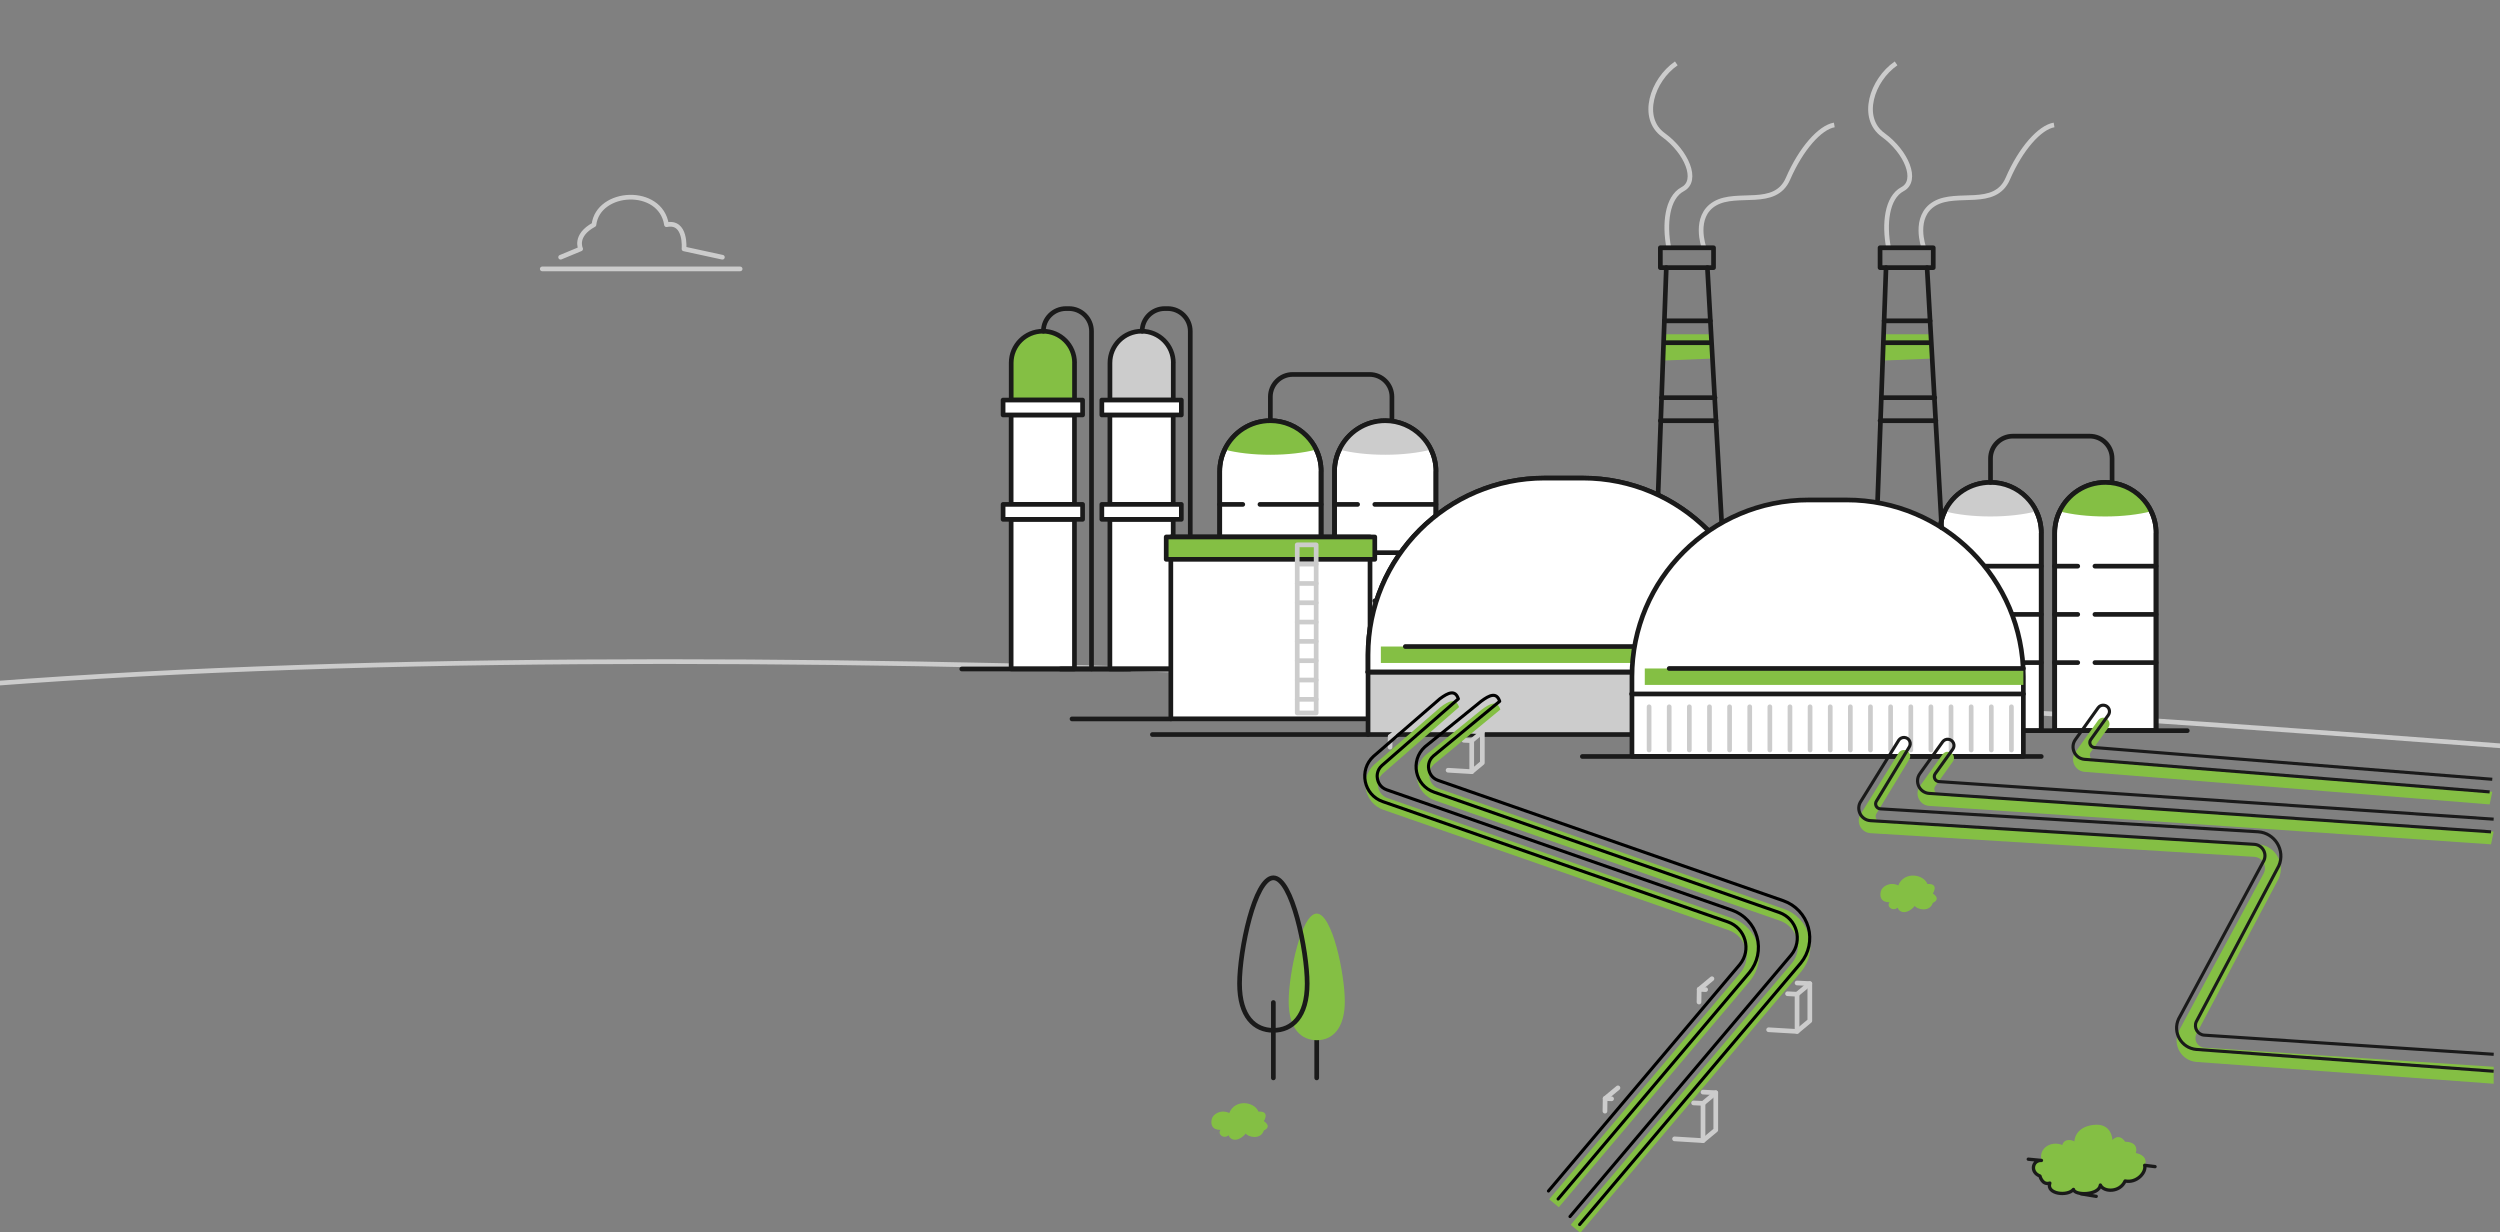 <svg width="355" height="175" viewBox="0 0 355 175" fill="none" xmlns="http://www.w3.org/2000/svg">
<rect x="0" y="0" width="355" height="175" fill="#808080" stroke="none"/>
<g clip-path="url(#clip0_3212_39206)">
<path d="M355.412 105.931C258.84 98.569 102.5 88.5 -6.5 97.501" stroke="#CCCCCC" stroke-width="0.666" stroke-linecap="round" stroke-linejoin="round"/>
<path d="M241.974 35.182C241.974 35.182 240.349 30.736 243.527 28.898C246.704 27.061 252.065 29.609 253.902 25.366C255.739 21.133 258.42 18.097 260.47 17.742" stroke="#CCCCCC" stroke-width="0.666" stroke-miterlimit="10"/>
<path d="M236.969 35.182C236.33 31.863 236.685 28.055 238.948 26.857C241.211 25.659 239.516 21.567 236.196 19.162C232.877 16.757 234.572 11.396 238.034 9" stroke="#CCCCCC" stroke-width="0.666" stroke-miterlimit="10"/>
<path d="M236.266 47.465L236.133 51.201L243.162 50.917L242.86 47.465H236.266Z" fill="#84BF44"/>
<path d="M235.418 70.994L236.616 38.004" stroke="#1A1A1A" stroke-width="0.666" stroke-linecap="round" stroke-linejoin="round"/>
<path d="M244.517 74.934L242.449 38.004" stroke="#1A1A1A" stroke-width="0.666" stroke-linecap="round" stroke-linejoin="round"/>
<path d="M243.322 35.182H235.77V38.004H243.322V35.182Z" stroke="#1A1A1A" stroke-width="0.666" stroke-linecap="round" stroke-linejoin="round"/>
<path d="M236.34 45.557H242.863" stroke="#1A1A1A" stroke-width="0.666" stroke-linecap="round" stroke-linejoin="round"/>
<path d="M236.543 48.664H242.862" stroke="#1A1A1A" stroke-width="0.666" stroke-linecap="round" stroke-linejoin="round"/>
<path d="M235.941 56.467H243.53" stroke="#1A1A1A" stroke-width="0.666" stroke-linecap="round" stroke-linejoin="round"/>
<path d="M235.77 59.74H243.686" stroke="#1A1A1A" stroke-width="0.666" stroke-linecap="round" stroke-linejoin="round"/>
<path d="M153.727 71.625H142.438V72.965H153.727V71.625Z" fill="#84BF44"/>
<path d="M152.581 51.531V56.812H143.59V51.531C143.59 49.046 145.605 47.031 148.09 47.031C150.575 47.031 152.589 49.046 152.589 51.531H152.581Z" fill="#84BF44"/>
<path d="M152.581 51.531V56.812H143.59V51.531C143.59 49.046 145.605 47.031 148.09 47.031C150.575 47.031 152.589 49.046 152.589 51.531H152.581Z" stroke="#1A1A1A" stroke-width="0.666" stroke-linecap="round" stroke-linejoin="round"/>
<path d="M152.573 58.924H143.582V71.624H152.573V58.924Z" fill="white" stroke="#1A1A1A" stroke-width="0.666" stroke-linecap="round" stroke-linejoin="round"/>
<path d="M152.573 73.746H143.582V94.985H152.573V73.746Z" fill="white" stroke="#1A1A1A" stroke-width="0.666" stroke-linecap="round" stroke-linejoin="round"/>
<path d="M148.16 47.031C148.16 45.256 149.598 43.818 151.373 43.818H151.781C153.556 43.818 154.994 45.256 154.994 47.031V94.985" stroke="#1A1A1A" stroke-width="0.666" stroke-linecap="round" stroke-linejoin="round"/>
<path d="M153.727 56.81H142.438V58.923H153.727V56.81Z" fill="white" stroke="#1A1A1A" stroke-width="0.666" stroke-linecap="round" stroke-linejoin="round"/>
<path d="M153.727 71.625H142.438V73.746H153.727V71.625Z" fill="white" stroke="#1A1A1A" stroke-width="0.666" stroke-linecap="round" stroke-linejoin="round"/>
<path d="M136.57 94.994H160.489" stroke="#1A1A1A" stroke-width="0.666" stroke-linecap="round" stroke-linejoin="round"/>
<path d="M167.75 71.625H156.461V72.965H167.75V71.625Z" fill="#84BF44"/>
<path d="M166.604 51.531V56.812H157.613V51.531C157.613 49.046 159.628 47.031 162.113 47.031C164.598 47.031 166.613 49.046 166.613 51.531H166.604Z" fill="#CCCCCC"/>
<path d="M166.604 51.531V56.812H157.613V51.531C157.613 49.046 159.628 47.031 162.113 47.031C164.598 47.031 166.613 49.046 166.613 51.531H166.604Z" stroke="#1A1A1A" stroke-width="0.666" stroke-linecap="round" stroke-linejoin="round"/>
<path d="M166.596 58.924H157.605V71.624H166.596V58.924Z" fill="white" stroke="#1A1A1A" stroke-width="0.666" stroke-linecap="round" stroke-linejoin="round"/>
<path d="M166.596 73.746H157.605V94.985H166.596V73.746Z" fill="white" stroke="#1A1A1A" stroke-width="0.666" stroke-linecap="round" stroke-linejoin="round"/>
<path d="M162.184 47.031C162.184 45.256 163.621 43.818 165.396 43.818H165.805C167.58 43.818 169.018 45.256 169.018 47.031V94.985" stroke="#1A1A1A" stroke-width="0.666" stroke-linecap="round" stroke-linejoin="round"/>
<path d="M167.75 56.81H156.461V58.923H167.75V56.81Z" fill="white" stroke="#1A1A1A" stroke-width="0.666" stroke-linecap="round" stroke-linejoin="round"/>
<path d="M167.75 71.625H156.461V73.746H167.75V71.625Z" fill="white" stroke="#1A1A1A" stroke-width="0.666" stroke-linecap="round" stroke-linejoin="round"/>
<path d="M150.594 94.994H174.522" stroke="#1A1A1A" stroke-width="0.666" stroke-linecap="round" stroke-linejoin="round"/>
<path d="M187.595 66.938V94.993H173.199V66.938C173.199 65.829 173.448 64.781 173.9 63.849C175.054 61.418 177.53 59.74 180.397 59.74C182.385 59.74 184.187 60.548 185.492 61.853C186.069 62.429 186.557 63.104 186.903 63.849C187.356 64.781 187.604 65.829 187.604 66.938H187.595Z" fill="white" stroke="#1A1A1A" stroke-width="0.666" stroke-linecap="round" stroke-linejoin="round"/>
<path d="M186.893 63.849C185.109 64.302 182.846 64.577 180.387 64.577C177.929 64.577 175.675 64.311 173.891 63.849C175.044 61.418 177.521 59.74 180.387 59.74C182.376 59.74 184.177 60.548 185.482 61.853C186.059 62.429 186.547 63.104 186.893 63.849Z" fill="#84BF44"/>
<path d="M173.199 71.625H176.474" stroke="#1A1A1A" stroke-width="0.666" stroke-linecap="round" stroke-linejoin="round"/>
<path d="M178.914 71.625H187.594" stroke="#1A1A1A" stroke-width="0.666" stroke-linecap="round" stroke-linejoin="round"/>
<path d="M173.199 78.477H176.474" stroke="#1A1A1A" stroke-width="0.666" stroke-linecap="round" stroke-linejoin="round"/>
<path d="M178.914 78.477H187.594" stroke="#1A1A1A" stroke-width="0.666" stroke-linecap="round" stroke-linejoin="round"/>
<path d="M173.199 85.32H176.474" stroke="#1A1A1A" stroke-width="0.666" stroke-linecap="round" stroke-linejoin="round"/>
<path d="M178.914 85.32H187.594" stroke="#1A1A1A" stroke-width="0.666" stroke-linecap="round" stroke-linejoin="round"/>
<path d="M187.595 66.938V94.993H173.199V66.938C173.199 65.829 173.448 64.781 173.9 63.849C175.054 61.418 177.53 59.74 180.397 59.74C182.385 59.74 184.187 60.548 185.492 61.853C186.069 62.429 186.557 63.104 186.903 63.849C187.356 64.781 187.604 65.829 187.604 66.938H187.595Z" stroke="#1A1A1A" stroke-width="0.666" stroke-linecap="round" stroke-linejoin="round"/>
<path d="M203.9 66.938V94.993H189.504V66.938C189.504 65.829 189.752 64.781 190.205 63.849C191.359 61.418 193.835 59.74 196.702 59.74C198.69 59.74 200.492 60.548 201.796 61.853C202.373 62.429 202.861 63.104 203.208 63.849C203.66 64.781 203.909 65.829 203.909 66.938H203.9Z" fill="white" stroke="#1A1A1A" stroke-width="0.666" stroke-linecap="round" stroke-linejoin="round"/>
<path d="M203.202 63.849C201.418 64.302 199.155 64.577 196.696 64.577C194.238 64.577 191.983 64.311 190.199 63.849C191.353 61.418 193.829 59.74 196.696 59.74C198.684 59.74 200.486 60.548 201.791 61.853C202.367 62.429 202.856 63.104 203.202 63.849Z" fill="#CCCCCC"/>
<path d="M189.504 71.625H192.779" stroke="#1A1A1A" stroke-width="0.666" stroke-linecap="round" stroke-linejoin="round"/>
<path d="M195.223 71.625H203.903" stroke="#1A1A1A" stroke-width="0.666" stroke-linecap="round" stroke-linejoin="round"/>
<path d="M189.504 78.477H192.779" stroke="#1A1A1A" stroke-width="0.666" stroke-linecap="round" stroke-linejoin="round"/>
<path d="M195.223 78.477H203.903" stroke="#1A1A1A" stroke-width="0.666" stroke-linecap="round" stroke-linejoin="round"/>
<path d="M189.504 85.32H192.779" stroke="#1A1A1A" stroke-width="0.666" stroke-linecap="round" stroke-linejoin="round"/>
<path d="M195.223 85.32H203.903" stroke="#1A1A1A" stroke-width="0.666" stroke-linecap="round" stroke-linejoin="round"/>
<path d="M203.9 66.938V94.993H189.504V66.938C189.504 65.829 189.752 64.781 190.205 63.849C191.359 61.418 193.835 59.74 196.702 59.74C198.69 59.74 200.492 60.548 201.796 61.853C202.373 62.429 202.861 63.104 203.208 63.849C203.66 64.781 203.909 65.829 203.909 66.938H203.9Z" stroke="#1A1A1A" stroke-width="0.666" stroke-linecap="round" stroke-linejoin="round"/>
<path d="M197.653 59.74V56.349C197.653 54.592 196.233 53.172 194.476 53.172H183.568C181.811 53.172 180.391 54.592 180.391 56.349V59.74" stroke="#1A1A1A" stroke-width="0.666" stroke-linecap="round" stroke-linejoin="round"/>
<path d="M289.857 75.7V103.755H275.461V75.7C275.461 74.59 275.709 73.543 276.162 72.611C277.316 70.179 279.792 68.502 282.659 68.502C284.647 68.502 286.449 69.31 287.753 70.614C288.33 71.191 288.818 71.866 289.164 72.611C289.617 73.543 289.866 74.59 289.866 75.7H289.857Z" fill="white" stroke="#1A1A1A" stroke-width="0.666" stroke-linecap="round" stroke-linejoin="round"/>
<path d="M289.155 72.611C287.371 73.064 285.108 73.339 282.649 73.339C280.191 73.339 277.936 73.073 276.152 72.611C277.306 70.179 279.782 68.502 282.649 68.502C284.637 68.502 286.439 69.31 287.744 70.614C288.321 71.191 288.809 71.866 289.155 72.611Z" fill="#CCCCCC"/>
<path d="M275.461 80.394H278.736" stroke="#1A1A1A" stroke-width="0.666" stroke-linecap="round" stroke-linejoin="round"/>
<path d="M281.176 80.394H289.856" stroke="#1A1A1A" stroke-width="0.666" stroke-linecap="round" stroke-linejoin="round"/>
<path d="M275.461 87.246H278.736" stroke="#1A1A1A" stroke-width="0.666" stroke-linecap="round" stroke-linejoin="round"/>
<path d="M281.176 87.246H289.856" stroke="#1A1A1A" stroke-width="0.666" stroke-linecap="round" stroke-linejoin="round"/>
<path d="M275.461 94.09H278.736" stroke="#1A1A1A" stroke-width="0.666" stroke-linecap="round" stroke-linejoin="round"/>
<path d="M281.176 94.09H289.856" stroke="#1A1A1A" stroke-width="0.666" stroke-linecap="round" stroke-linejoin="round"/>
<path d="M289.857 75.7V103.755H275.461V75.7C275.461 74.59 275.709 73.543 276.162 72.611C277.316 70.179 279.792 68.502 282.659 68.502C284.647 68.502 286.449 69.31 287.753 70.614C288.33 71.191 288.818 71.866 289.164 72.611C289.617 73.543 289.866 74.59 289.866 75.7H289.857Z" stroke="#1A1A1A" stroke-width="0.666" stroke-linecap="round" stroke-linejoin="round"/>
<path d="M306.161 75.7V103.755H291.766V75.7C291.766 74.59 292.014 73.543 292.467 72.611C293.621 70.179 296.097 68.502 298.964 68.502C300.952 68.502 302.753 69.31 304.058 70.614C304.635 71.191 305.123 71.866 305.469 72.611C305.922 73.543 306.17 74.59 306.17 75.7H306.161Z" fill="white" stroke="#1A1A1A" stroke-width="0.666" stroke-linecap="round" stroke-linejoin="round"/>
<path d="M305.456 72.611C303.672 73.064 301.408 73.339 298.95 73.339C296.491 73.339 294.237 73.073 292.453 72.611C293.607 70.179 296.083 68.502 298.95 68.502C300.938 68.502 302.74 69.31 304.044 70.614C304.621 71.191 305.109 71.866 305.456 72.611Z" fill="#84BF44"/>
<path d="M291.754 80.394H295.038" stroke="#1A1A1A" stroke-width="0.666" stroke-linecap="round" stroke-linejoin="round"/>
<path d="M297.48 80.394H306.161" stroke="#1A1A1A" stroke-width="0.666" stroke-linecap="round" stroke-linejoin="round"/>
<path d="M291.754 87.246H295.038" stroke="#1A1A1A" stroke-width="0.666" stroke-linecap="round" stroke-linejoin="round"/>
<path d="M297.48 87.246H306.161" stroke="#1A1A1A" stroke-width="0.666" stroke-linecap="round" stroke-linejoin="round"/>
<path d="M291.754 94.09H295.038" stroke="#1A1A1A" stroke-width="0.666" stroke-linecap="round" stroke-linejoin="round"/>
<path d="M297.48 94.09H306.161" stroke="#1A1A1A" stroke-width="0.666" stroke-linecap="round" stroke-linejoin="round"/>
<path d="M306.161 75.7V103.755H291.766V75.7C291.766 74.59 292.014 73.543 292.467 72.611C293.621 70.179 296.097 68.502 298.964 68.502C300.952 68.502 302.753 69.31 304.058 70.614C304.635 71.191 305.123 71.866 305.469 72.611C305.922 73.543 306.17 74.59 306.17 75.7H306.161Z" stroke="#1A1A1A" stroke-width="0.666" stroke-linecap="round" stroke-linejoin="round"/>
<path d="M299.915 68.501V65.111C299.915 63.354 298.495 61.934 296.738 61.934H285.83C284.072 61.934 282.652 63.354 282.652 65.111V68.501" stroke="#1A1A1A" stroke-width="0.666" stroke-linecap="round" stroke-linejoin="round"/>
<path d="M194.544 76.248H166.258V102.075H194.544V76.248Z" fill="white" stroke="#1A1A1A" stroke-width="0.666" stroke-linecap="round" stroke-linejoin="round"/>
<path d="M195.219 76.248H165.602V79.425H195.219V76.248Z" fill="#84BF44" stroke="#1A1A1A" stroke-width="0.666" stroke-linecap="round" stroke-linejoin="round"/>
<path d="M186.896 77.367H184.207V101.242H186.896V77.367Z" stroke="#CCCCCC" stroke-width="0.666" stroke-linecap="round" stroke-linejoin="round"/>
<path d="M184.207 99.307H186.896" stroke="#CCCCCC" stroke-width="0.666" stroke-linecap="round" stroke-linejoin="round"/>
<path d="M184.207 96.564H186.896" stroke="#CCCCCC" stroke-width="0.666" stroke-linecap="round" stroke-linejoin="round"/>
<path d="M184.207 93.82H186.896" stroke="#CCCCCC" stroke-width="0.666" stroke-linecap="round" stroke-linejoin="round"/>
<path d="M184.207 91.078H186.896" stroke="#CCCCCC" stroke-width="0.666" stroke-linecap="round" stroke-linejoin="round"/>
<path d="M184.207 88.336H186.896" stroke="#CCCCCC" stroke-width="0.666" stroke-linecap="round" stroke-linejoin="round"/>
<path d="M184.207 85.594H186.896" stroke="#CCCCCC" stroke-width="0.666" stroke-linecap="round" stroke-linejoin="round"/>
<path d="M184.207 82.852H186.896" stroke="#CCCCCC" stroke-width="0.666" stroke-linecap="round" stroke-linejoin="round"/>
<path d="M184.207 80.109H186.896" stroke="#CCCCCC" stroke-width="0.666" stroke-linecap="round" stroke-linejoin="round"/>
<path d="M219.352 67.889H224.749C238.594 67.889 249.839 79.134 249.839 92.979V104.304H194.262V92.979C194.262 79.134 205.507 67.889 219.352 67.889Z" fill="#CCCCCC" stroke="#1A1A1A" stroke-width="0.666" stroke-linecap="round" stroke-linejoin="round"/>
<path d="M219.352 67.889H224.749C238.594 67.889 249.839 79.134 249.839 92.979V95.438H194.262V92.979C194.262 79.134 205.507 67.889 219.352 67.889Z" fill="white" stroke="#1A1A1A" stroke-width="0.666" stroke-linecap="round" stroke-linejoin="round"/>
<path d="M249.84 91.807H196.082V94.141H249.84V91.807Z" fill="#84BF44"/>
<path d="M199.559 91.807H249.838" stroke="#1A1A1A" stroke-width="0.666" stroke-linecap="round" stroke-linejoin="round"/>
<path d="M194.215 95.436H249.837" stroke="#1A1A1A" stroke-width="0.666" stroke-linecap="round" stroke-linejoin="round"/>
<path d="M256.829 70.994H262.225C276.071 70.994 287.316 82.239 287.316 96.085V107.41H231.738V96.085C231.738 82.239 242.983 70.994 256.829 70.994Z" fill="white" stroke="#1A1A1A" stroke-width="0.666" stroke-linecap="round" stroke-linejoin="round"/>
<path d="M287.317 94.924H233.559V97.258H287.317V94.924Z" fill="#84BF44"/>
<path d="M237.027 94.924H287.315" stroke="#1A1A1A" stroke-width="0.666" stroke-linecap="round" stroke-linejoin="round"/>
<path d="M231.688 98.543H287.318" stroke="#1A1A1A" stroke-width="0.666" stroke-linecap="round" stroke-linejoin="round"/>
<path d="M234.172 100.363V106.505" stroke="#CCCCCC" stroke-width="0.666" stroke-linecap="round" stroke-linejoin="round"/>
<path d="M237.027 100.363V106.505" stroke="#CCCCCC" stroke-width="0.666" stroke-linecap="round" stroke-linejoin="round"/>
<path d="M239.887 100.363V106.505" stroke="#CCCCCC" stroke-width="0.666" stroke-linecap="round" stroke-linejoin="round"/>
<path d="M242.746 100.363V106.505" stroke="#CCCCCC" stroke-width="0.666" stroke-linecap="round" stroke-linejoin="round"/>
<path d="M245.602 100.363V106.505" stroke="#CCCCCC" stroke-width="0.666" stroke-linecap="round" stroke-linejoin="round"/>
<path d="M248.461 100.363V106.505" stroke="#CCCCCC" stroke-width="0.666" stroke-linecap="round" stroke-linejoin="round"/>
<path d="M251.32 100.363V106.505" stroke="#CCCCCC" stroke-width="0.666" stroke-linecap="round" stroke-linejoin="round"/>
<path d="M254.176 100.363V106.505" stroke="#CCCCCC" stroke-width="0.666" stroke-linecap="round" stroke-linejoin="round"/>
<path d="M257.031 100.363V106.505" stroke="#CCCCCC" stroke-width="0.666" stroke-linecap="round" stroke-linejoin="round"/>
<path d="M259.895 100.363V106.505" stroke="#CCCCCC" stroke-width="0.666" stroke-linecap="round" stroke-linejoin="round"/>
<path d="M262.75 100.363V106.505" stroke="#CCCCCC" stroke-width="0.666" stroke-linecap="round" stroke-linejoin="round"/>
<path d="M265.605 100.363V106.505" stroke="#CCCCCC" stroke-width="0.666" stroke-linecap="round" stroke-linejoin="round"/>
<path d="M268.469 100.363V106.505" stroke="#CCCCCC" stroke-width="0.666" stroke-linecap="round" stroke-linejoin="round"/>
<path d="M271.336 100.363V106.505" stroke="#CCCCCC" stroke-width="0.666" stroke-linecap="round" stroke-linejoin="round"/>
<path d="M274.191 100.363V106.505" stroke="#CCCCCC" stroke-width="0.666" stroke-linecap="round" stroke-linejoin="round"/>
<path d="M277.047 100.363V106.505" stroke="#CCCCCC" stroke-width="0.666" stroke-linecap="round" stroke-linejoin="round"/>
<path d="M279.906 100.363V106.505" stroke="#CCCCCC" stroke-width="0.666" stroke-linecap="round" stroke-linejoin="round"/>
<path d="M282.766 100.363V106.505" stroke="#CCCCCC" stroke-width="0.666" stroke-linecap="round" stroke-linejoin="round"/>
<path d="M285.621 100.363V106.505" stroke="#CCCCCC" stroke-width="0.666" stroke-linecap="round" stroke-linejoin="round"/>
<path d="M273.181 35.182C273.181 35.182 271.557 30.736 274.734 28.898C277.911 27.061 283.272 29.609 285.109 25.366C286.946 21.124 289.627 18.097 291.677 17.742" stroke="#CCCCCC" stroke-width="0.666" stroke-miterlimit="10"/>
<path d="M268.176 35.182C267.537 31.863 267.892 28.055 270.155 26.857C272.418 25.659 270.723 21.567 267.403 19.162C264.084 16.757 265.779 11.396 269.241 9" stroke="#CCCCCC" stroke-width="0.666" stroke-miterlimit="10"/>
<path d="M267.473 47.465L267.34 51.201L274.369 50.917L274.067 47.465H267.473Z" fill="#84BF44"/>
<path d="M266.621 70.994L267.819 38.004" stroke="#1A1A1A" stroke-width="0.666" stroke-linecap="round" stroke-linejoin="round"/>
<path d="M275.721 74.934L273.645 38.004" stroke="#1A1A1A" stroke-width="0.666" stroke-linecap="round" stroke-linejoin="round"/>
<path d="M274.522 35.182H266.969V38.004H274.522V35.182Z" stroke="#1A1A1A" stroke-width="0.666" stroke-linecap="round" stroke-linejoin="round"/>
<path d="M267.547 45.557H274.07" stroke="#1A1A1A" stroke-width="0.666" stroke-linecap="round" stroke-linejoin="round"/>
<path d="M267.75 48.664H274.069" stroke="#1A1A1A" stroke-width="0.666" stroke-linecap="round" stroke-linejoin="round"/>
<path d="M267.145 56.467H274.733" stroke="#1A1A1A" stroke-width="0.666" stroke-linecap="round" stroke-linejoin="round"/>
<path d="M266.969 59.74H274.895" stroke="#1A1A1A" stroke-width="0.666" stroke-linecap="round" stroke-linejoin="round"/>
<path d="M289.858 107.42H224.695" stroke="#1A1A1A" stroke-width="0.666" stroke-linecap="round" stroke-linejoin="round"/>
<path d="M194.261 104.305H163.641" stroke="#1A1A1A" stroke-width="0.666" stroke-linecap="round" stroke-linejoin="round"/>
<path d="M166.259 102.086H152.227" stroke="#1A1A1A" stroke-width="0.666" stroke-linecap="round" stroke-linejoin="round"/>
<path d="M289.859 103.754H310.592" stroke="#1A1A1A" stroke-width="0.666" stroke-linecap="round" stroke-linejoin="round"/>
<path d="M353.726 119.896L273.945 114.438C272.56 114.34 271.815 112.76 272.622 111.633L275.853 107.115C276.039 106.858 276.341 106.716 276.661 106.751C277.344 106.814 277.699 107.595 277.3 108.154L274.806 111.633C274.477 112.086 274.779 112.725 275.338 112.76L354.098 118.094" fill="#84BF44"/>
<path d="M353.53 114.226L296.027 109.602C294.642 109.504 293.897 107.924 294.704 106.797L297.935 102.279C298.121 102.022 298.423 101.88 298.743 101.916C299.426 101.978 299.781 102.759 299.382 103.318L296.888 106.797C296.559 107.25 296.861 107.889 297.42 107.924L353.903 112.433" fill="#84BF44"/>
<path d="M354.106 151.485L313.031 148.769C312.081 148.716 311.487 147.731 311.868 146.861L323.593 124.726C324.551 122.533 323.042 120.057 320.655 119.888L267.003 116.631C266.444 116.596 266.151 115.957 266.471 115.504L271.086 107.898C271.485 107.339 271.13 106.558 270.447 106.496C270.136 106.469 269.826 106.602 269.639 106.859L264.279 115.504C263.471 116.631 264.216 118.211 265.601 118.309L320.114 121.672C321.25 121.752 321.951 122.942 321.472 123.971L309.366 146.452C308.469 148.378 309.756 150.606 311.868 150.793L354.097 153.89" fill="#84BF44"/>
<path d="M353.726 118.122L273.945 112.664C272.56 112.566 271.815 110.987 272.622 109.86L275.853 105.342C276.039 105.085 276.341 104.943 276.661 104.978C277.344 105.04 277.699 105.821 277.3 106.38L274.806 109.86C274.477 110.312 274.779 110.951 275.338 110.987L354.098 116.321" stroke="#1A1A1A" stroke-width="0.444" stroke-miterlimit="10"/>
<path d="M353.53 112.45L296.027 107.826C294.642 107.729 293.897 106.149 294.704 105.022L297.935 100.504C298.121 100.247 298.423 100.105 298.743 100.14C299.426 100.202 299.781 100.983 299.382 101.542L296.888 105.022C296.559 105.474 296.861 106.113 297.42 106.149L353.903 110.657" stroke="#1A1A1A" stroke-width="0.444" stroke-miterlimit="10"/>
<path d="M354.106 149.709L313.031 146.994C312.081 146.94 311.487 145.955 311.868 145.085L323.593 122.95C324.551 120.758 323.042 118.282 320.655 118.113L267.003 114.856C266.444 114.82 266.151 114.181 266.471 113.729L271.086 106.122C271.485 105.563 271.13 104.782 270.447 104.72C270.136 104.694 269.826 104.827 269.639 105.084L264.279 113.729C263.471 114.856 264.216 116.436 265.601 116.533L320.114 119.897C321.25 119.977 321.951 121.166 321.472 122.196L309.366 144.677C308.469 146.603 309.756 148.831 311.868 149.017L354.097 152.115" stroke="#1A1A1A" stroke-width="0.444" stroke-miterlimit="10"/>
<path d="M186.973 144.436V153.062" stroke="#1A1A1A" stroke-width="0.666" stroke-linecap="round" stroke-linejoin="round"/>
<path d="M190.962 142.198C190.962 138.302 189.178 129.729 186.977 129.729C184.776 129.729 182.992 138.302 182.992 142.198C182.992 146.095 184.776 147.71 186.977 147.71C189.178 147.71 190.962 146.095 190.962 142.198Z" fill="#84BF44"/>
<path d="M180.816 142.357V153.061" stroke="#1A1A1A" stroke-width="0.666" stroke-linecap="round" stroke-linejoin="round"/>
<path d="M185.619 139.668C185.619 134.972 183.471 124.65 180.817 124.65C178.163 124.65 176.016 134.972 176.016 139.668C176.016 144.363 178.163 146.306 180.817 146.306C183.471 146.306 185.619 144.363 185.619 139.668Z" stroke="#1A1A1A" stroke-width="0.666" stroke-linecap="round" stroke-linejoin="round"/>
<path d="M297.663 169.882L295.508 169.521" stroke="#1A1A1A" stroke-width="0.474" stroke-linecap="round" stroke-linejoin="round"/>
<path d="M289.682 166.987C288.235 166.444 288.627 164.699 289.897 164.775C289.448 162.968 291.332 161.957 292.842 162.589C293.177 161.501 294.435 161.963 294.561 162.083C294.561 162.083 294.561 160.073 297.241 159.738C299.921 159.403 299.965 161.887 299.965 161.887C299.965 161.887 300.875 160.8 301.766 162.127C303.353 162.152 303.498 163.094 303.283 163.72C304.617 164.011 304.882 164.807 304.541 165.483C304.806 166.457 303.441 168.043 301.766 167.708C301.014 169.383 298.707 169.301 298.252 168.283C298.075 169.762 294.593 169.8 294.429 168.902C293.588 169.933 290.529 169.553 291.072 168.005C289.985 168.34 289.669 167 289.669 167L289.682 166.987Z" fill="#84BF44"/>
<path d="M306.016 165.661L304.543 165.478C304.808 166.451 303.443 168.037 301.768 167.702C301.016 169.377 298.709 169.295 298.254 168.278C298.077 169.756 294.595 169.794 294.431 168.897C293.59 169.927 290.531 169.548 291.075 167.999C289.988 168.334 289.672 166.995 289.672 166.995C288.224 166.451 288.616 164.707 289.886 164.782L288.016 164.605" stroke="#1A1A1A" stroke-width="0.474" stroke-linecap="round" stroke-linejoin="round"/>
<path d="M268.31 128.126C267.072 128.126 266.899 127.315 267.072 126.586C267.245 125.856 268.396 125.17 269.553 125.727C270.363 123.721 273.098 124.076 273.698 125.525C275.406 125.434 274.465 126.883 274.465 126.883C274.465 126.883 275.703 127.612 274.465 128.212C273.995 129.623 272.158 129.109 271.903 128.639C270.877 129.834 269.768 129.709 269.466 128.893C268.699 129.493 267.845 128.677 268.315 128.126H268.31Z" fill="#84BF44"/>
<path d="M173.31 160.446C172.072 160.446 171.899 159.635 172.072 158.906C172.245 158.177 173.396 157.491 174.553 158.047C175.363 156.042 178.098 156.397 178.698 157.846C180.406 157.755 179.465 159.203 179.465 159.203C179.465 159.203 180.703 159.933 179.465 160.532C178.995 161.943 177.158 161.43 176.903 160.959C175.877 162.154 174.768 162.029 174.466 161.214C173.699 161.813 172.845 160.998 173.315 160.446H173.31Z" fill="#84BF44"/>
<path d="M77 38.184H105.099" stroke="#CCCCCC" stroke-width="0.666" stroke-linecap="round" stroke-linejoin="round"/>
<path d="M79.609 36.525L82.45 35.344C82.45 35.344 81.5 33.454 84.34 31.909C84.935 26.939 93.81 26.46 94.644 31.909C97.484 31.315 97.129 35.344 97.129 35.344L102.579 36.525" stroke="#CCCCCC" stroke-width="0.666" stroke-linecap="round" stroke-linejoin="round"/>
<path d="M208.984 103.844L210.493 103.924V108.317L208.984 109.577" stroke="#CCCCCC" stroke-width="0.666" stroke-linecap="round" stroke-linejoin="round"/>
<path d="M197.414 104.598L198.923 103.338" stroke="#CCCCCC" stroke-width="0.666" stroke-linecap="round" stroke-linejoin="round"/>
<path d="M197.383 106.098L197.409 104.598L198.173 104.633" stroke="#CCCCCC" stroke-width="0.666" stroke-linecap="round" stroke-linejoin="round"/>
<path d="M207.866 105.121L208.984 105.174V109.577L205.629 109.372" stroke="#CCCCCC" stroke-width="0.666" stroke-linecap="round" stroke-linejoin="round"/>
<path d="M210.493 103.924L208.984 105.175" stroke="#CCCCCC" stroke-width="0.666" stroke-linecap="round" stroke-linejoin="round"/>
<path d="M219.986 170.293L247.153 138.129C248.848 136.079 247.979 132.964 245.467 132.085L196.457 115C193.723 114.05 193.005 110.518 195.144 108.565L204.551 100.409C205.758 99.503 206.744 99.077 207.187 100.409L196.333 109.879C195.552 110.589 195.632 111.459 195.703 111.805C195.774 112.151 196.04 112.985 197.034 113.331L246.044 130.416C247.774 131.02 249.097 132.431 249.594 134.197C250.082 135.963 249.683 137.854 248.52 139.265L221.352 171.429" fill="#84BF44"/>
<path d="M223.037 173.923L254.438 136.788C256.134 134.738 255.264 131.623 252.752 130.744L203.742 113.659C201.009 112.71 200.29 109.177 202.429 107.225L210.417 100.754C211.624 99.849 212.609 99.423 213.052 100.754L203.618 108.538C202.837 109.248 202.917 110.118 202.988 110.464C203.059 110.81 203.325 111.644 204.319 111.991L253.329 129.076C255.06 129.679 256.382 131.09 256.879 132.857C257.367 134.623 256.968 136.513 255.805 137.924L224.404 175.059" fill="#84BF44"/>
<path d="M219.884 169.122L247.052 136.957C248.747 134.907 247.877 131.792 245.365 130.913L196.356 113.828C193.622 112.878 192.903 109.346 195.042 107.393L204.45 99.237C205.657 98.332 206.642 97.906 207.086 99.237L196.231 108.707C195.45 109.417 195.53 110.287 195.601 110.633C195.672 110.979 195.938 111.813 196.932 112.159L245.942 129.244C247.673 129.848 248.995 131.259 249.492 133.025C249.981 134.792 249.581 136.682 248.418 138.093L221.251 170.258" stroke="black" stroke-width="0.444" stroke-linecap="round" stroke-linejoin="round"/>
<path d="M222.94 172.751L254.341 135.617C256.036 133.566 255.166 130.451 252.654 129.572L203.645 112.487C200.911 111.538 200.192 108.005 202.331 106.053L210.319 99.582C211.526 98.677 212.511 98.251 212.955 99.582L203.52 107.366C202.739 108.076 202.819 108.946 202.89 109.292C202.961 109.638 203.227 110.473 204.221 110.819L253.231 127.904C254.962 128.507 256.284 129.919 256.781 131.685C257.27 133.451 256.87 135.341 255.708 136.753L224.306 173.887" stroke="black" stroke-width="0.444" stroke-linecap="round" stroke-linejoin="round"/>
<path d="M241.828 155.08L243.639 155.169V160.459L241.828 161.967" stroke="#CCCCCC" stroke-width="0.666" stroke-linecap="round" stroke-linejoin="round"/>
<path d="M227.93 155.985L229.749 154.477" stroke="#CCCCCC" stroke-width="0.666" stroke-linecap="round" stroke-linejoin="round"/>
<path d="M227.902 157.786L227.929 155.984L228.843 156.029" stroke="#CCCCCC" stroke-width="0.666" stroke-linecap="round" stroke-linejoin="round"/>
<path d="M240.487 156.615L241.827 156.677V161.967L237.789 161.719" stroke="#CCCCCC" stroke-width="0.666" stroke-linecap="round" stroke-linejoin="round"/>
<path d="M243.639 155.168L241.828 156.677" stroke="#CCCCCC" stroke-width="0.666" stroke-linecap="round" stroke-linejoin="round"/>
<path d="M255.184 139.584L256.994 139.673V144.954L255.184 146.462" stroke="#CCCCCC" stroke-width="0.666" stroke-linecap="round" stroke-linejoin="round"/>
<path d="M241.285 140.48L243.096 138.98" stroke="#CCCCCC" stroke-width="0.666" stroke-linecap="round" stroke-linejoin="round"/>
<path d="M241.258 142.291L241.284 140.48L242.199 140.525" stroke="#CCCCCC" stroke-width="0.666" stroke-linecap="round" stroke-linejoin="round"/>
<path d="M253.834 141.111L255.183 141.182V146.463L251.145 146.224" stroke="#CCCCCC" stroke-width="0.666" stroke-linecap="round" stroke-linejoin="round"/>
<path d="M256.994 139.672L255.184 141.181" stroke="#CCCCCC" stroke-width="0.666" stroke-linecap="round" stroke-linejoin="round"/>
</g>
<defs>
<clipPath id="clip0_3212_39206">
<rect width="355" height="175" fill="white"/>
</clipPath>
</defs>
</svg>
